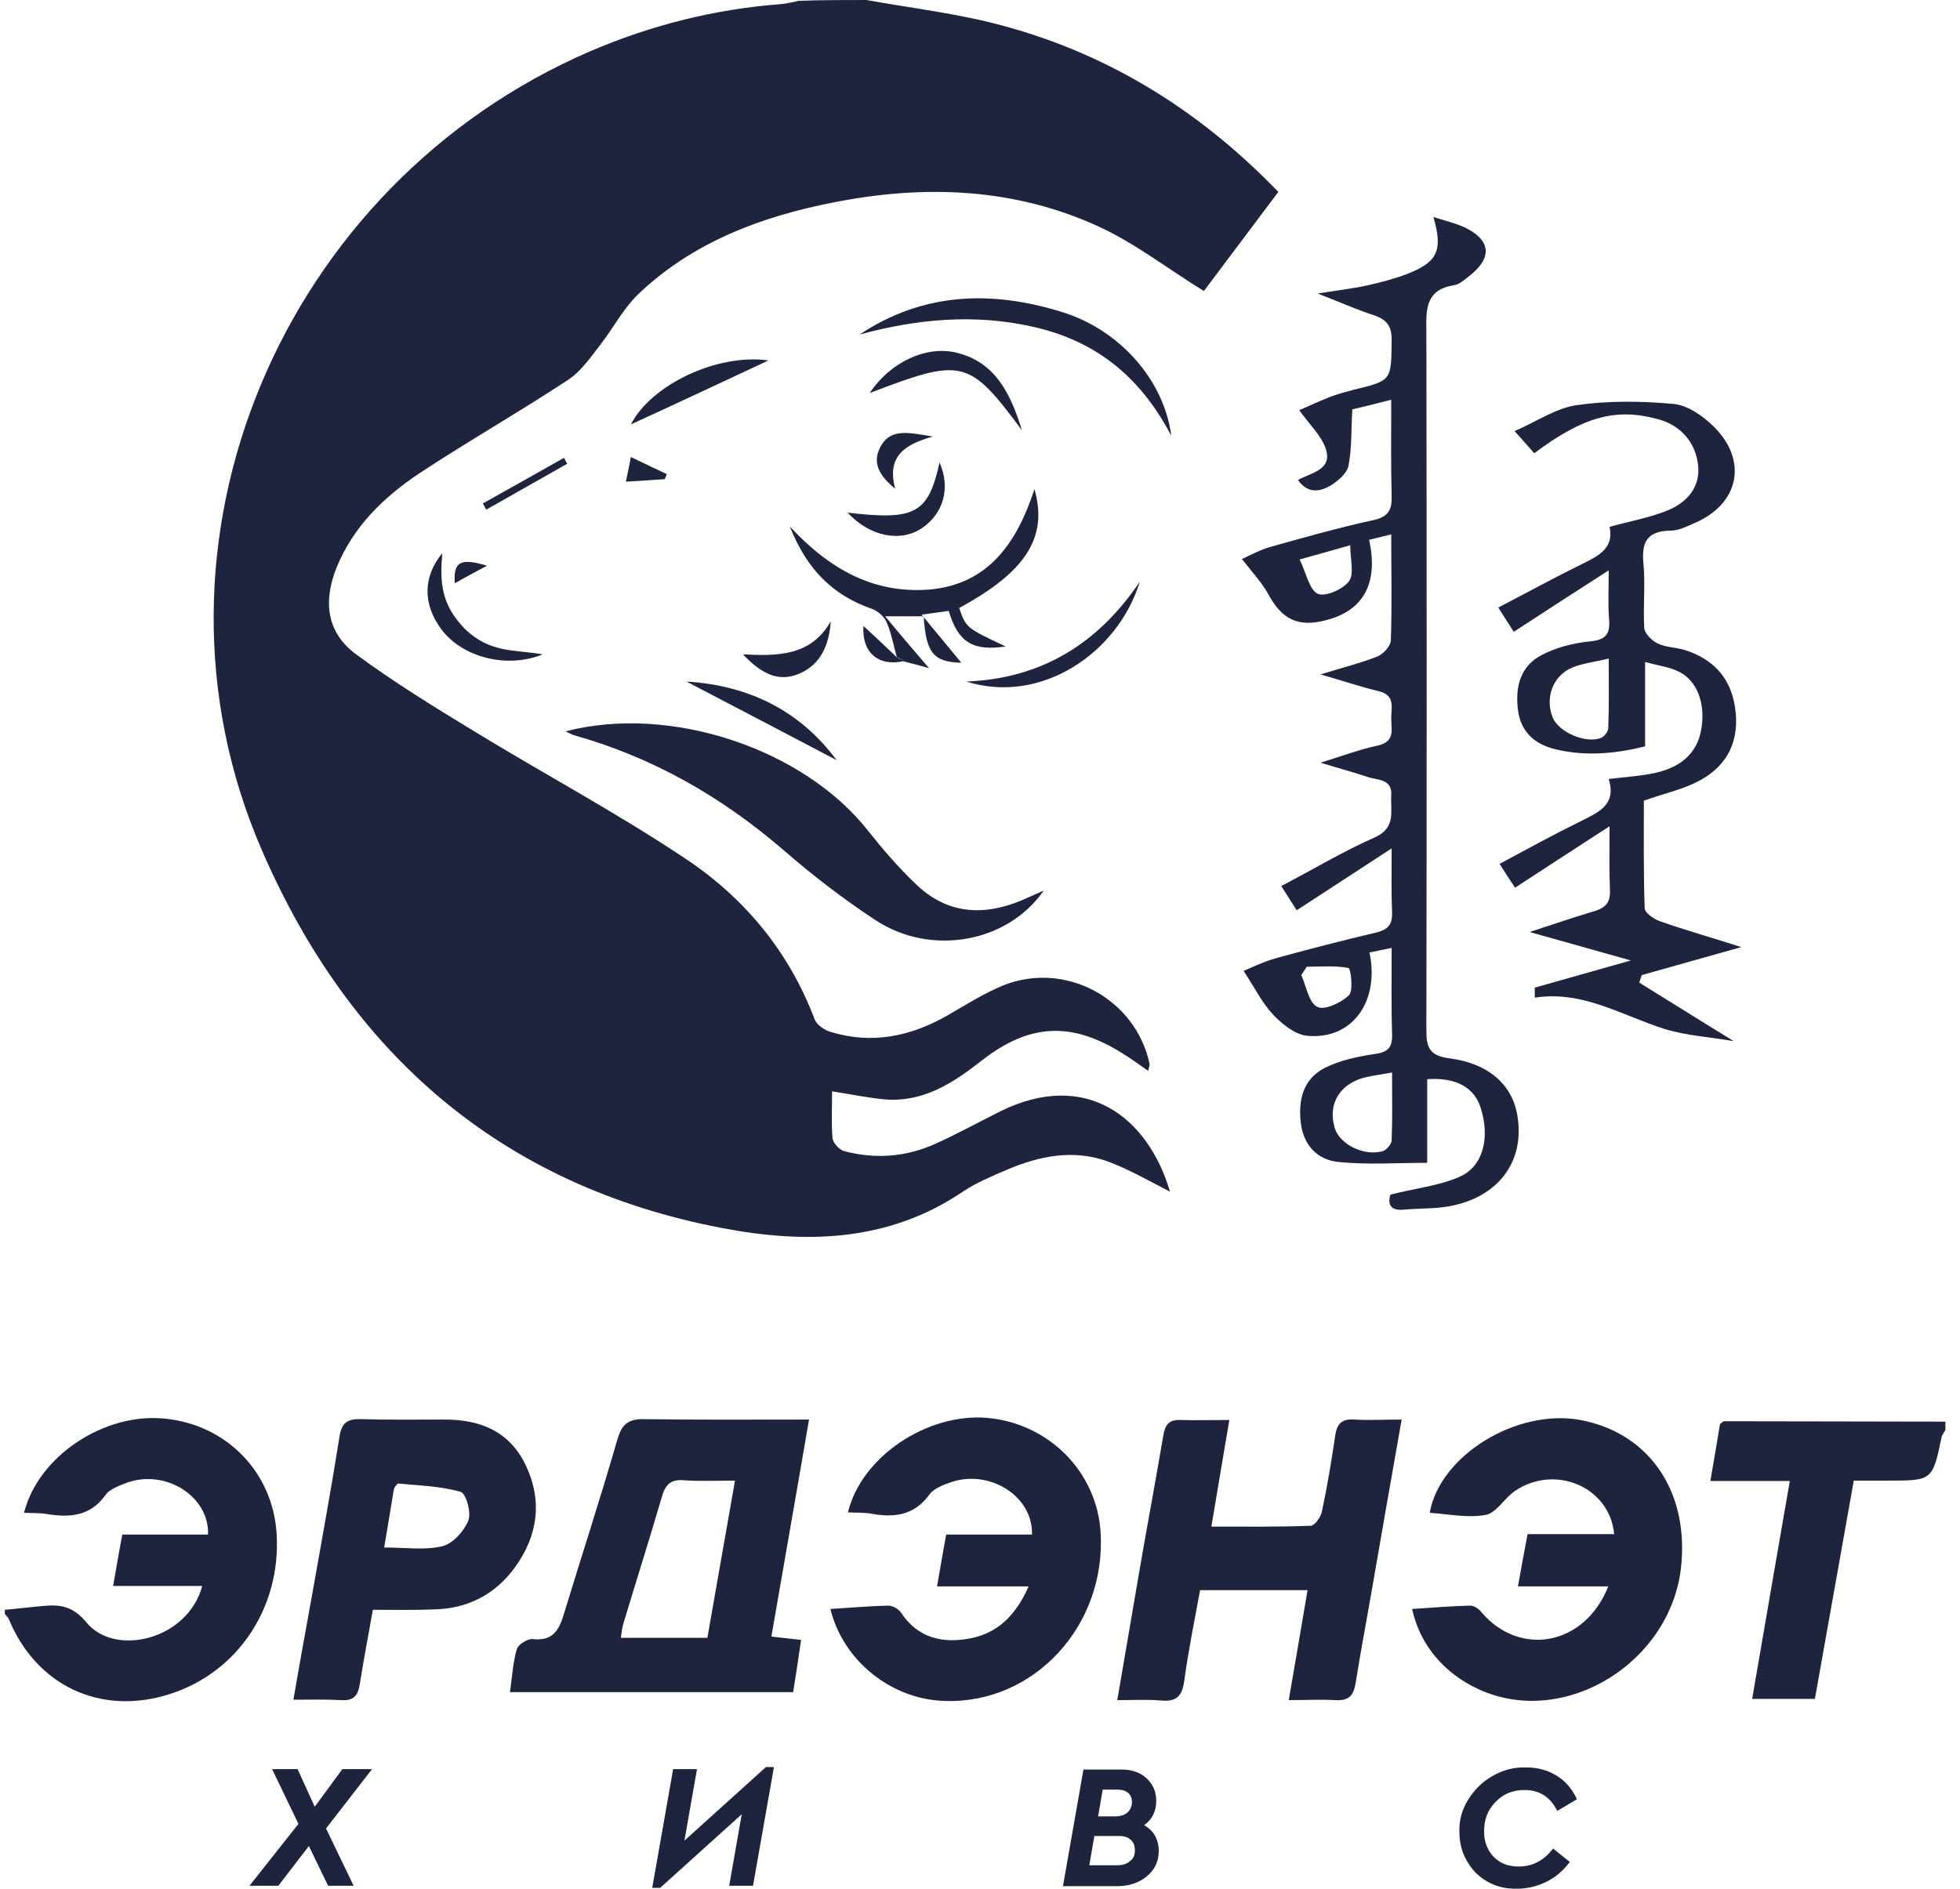 <svg width="83" height="80" viewBox="0 0 83 80" fill="none" xmlns="http://www.w3.org/2000/svg">
<path d="M36.688 0C38.654 0.354 40.656 0.584 42.568 1.116C47.032 2.338 50.857 4.729 54.133 8.129C53.035 9.581 51.973 11.016 50.981 12.327C49.458 11.388 48.094 10.325 46.571 9.617C42.976 7.952 39.168 7.81 35.307 8.572C32.225 9.174 29.339 10.255 27.018 12.468C26.399 13.07 25.974 13.885 25.442 14.576C25.017 15.125 24.61 15.727 24.043 16.099C21.971 17.463 19.828 18.685 17.756 20.049C16.25 21.058 14.958 22.298 14.249 24.051C13.682 25.468 13.824 26.796 15.082 27.717C16.693 28.904 18.393 29.949 20.111 30.994C23.069 32.8 26.151 34.447 29.038 36.378C31.535 38.042 33.412 40.309 34.492 43.161C34.581 43.409 34.917 43.639 35.183 43.71C36.919 44.241 38.548 43.905 40.107 43.019C40.904 42.559 41.683 42.063 42.515 41.726C45.136 40.699 48.094 42.311 48.679 45.056C48.696 45.127 48.643 45.215 48.625 45.357C48.254 45.109 47.935 44.861 47.581 44.649C45.42 43.267 43.613 43.32 41.559 44.932C40.319 45.906 39.044 46.721 37.397 46.561C36.706 46.49 36.016 46.349 35.236 46.225C35.236 46.916 35.201 47.571 35.254 48.208C35.272 48.403 35.537 48.704 35.75 48.757C37.078 49.112 38.389 49.005 39.629 48.439C40.567 48.014 41.47 47.518 42.391 47.057C45.987 45.304 48.608 47.305 49.546 50.475C48.679 50.033 47.828 49.537 46.925 49.2C45.473 48.669 44.021 48.952 42.622 49.554C42.002 49.82 41.364 50.086 40.797 50.458C37.627 52.618 34.103 52.689 30.578 52.016C21.192 50.227 14.798 44.595 11.079 35.988C5.465 23.024 11.929 7.793 25.017 2.161C27.585 1.063 30.26 0.39 33.04 0.177C33.306 0.159 33.554 0.089 33.819 0.035C34.794 -5.41014e-07 35.75 0 36.688 0Z" fill="#1E243D"/>
<path d="M0.204 68.186C0.735 68.133 1.266 68.08 1.78 68.027C2.524 67.956 3.073 68.009 3.657 68.718C4.879 70.205 7.961 69.444 8.563 67.177H4.791C4.932 66.38 5.039 65.724 5.18 64.998H8.811C8.864 63.369 7.004 62.218 5.375 62.802C5.056 62.926 4.649 63.068 4.472 63.316C3.834 64.219 2.966 64.29 1.992 64.13C1.674 64.077 1.355 64.095 1.018 64.077C1.62 61.669 4.436 59.809 7.004 60.092C9.626 60.358 11.574 62.395 11.716 64.998C11.893 68.098 10.068 70.825 7.217 71.746C4.277 72.702 1.532 71.409 0.363 68.558C0.328 68.487 0.257 68.434 0.204 68.363V68.186Z" fill="#1E243D"/>
<path d="M82.381 60.571C82.328 60.677 82.239 60.765 82.222 60.872C81.832 62.714 81.832 62.714 79.937 62.714H78.502C77.953 65.813 77.404 68.877 76.855 71.959H74.199C74.73 68.894 75.244 65.866 75.793 62.731H72.428C72.587 61.846 72.711 61.066 72.835 60.323C72.906 60.27 72.959 60.199 73.012 60.199C76.129 60.199 79.264 60.216 82.381 60.216V60.571Z" fill="#1E243D"/>
<path d="M58.879 50.599C59.942 50.334 60.916 50.228 61.784 49.856C62.793 49.431 63.112 48.226 62.705 46.933C62.439 46.066 61.66 45.623 60.438 45.711V49.254C59.127 49.254 57.887 49.342 56.683 49.218C55.797 49.13 55.213 48.527 55.089 47.589C54.965 46.597 55.178 45.711 56.099 45.233C56.736 44.914 57.48 44.755 58.188 44.649C58.737 44.578 58.968 44.401 58.95 43.834C58.914 42.665 58.932 41.478 58.932 40.15C58.56 40.221 58.277 40.292 57.993 40.345C58.436 42.453 57.232 44.064 55.337 43.87C54.841 43.816 54.31 43.391 53.938 43.002C53.46 42.506 53.141 41.85 52.663 41.124C53.035 40.965 53.513 40.735 54.009 40.593C55.425 40.203 56.86 39.831 58.295 39.495C58.791 39.371 58.968 39.141 58.95 38.645C58.914 37.83 58.932 36.998 58.932 35.935C57.498 36.874 56.24 37.688 54.912 38.556C54.682 38.202 54.505 37.919 54.257 37.529C55.62 36.821 56.878 36.059 58.206 35.475C59.127 35.067 58.879 34.377 58.914 33.704C58.968 32.995 58.365 33.048 57.958 32.924C57.338 32.712 56.718 32.552 55.921 32.304C56.842 32.021 57.586 31.738 58.348 31.578C59.056 31.419 58.932 30.941 58.914 30.48C58.897 30.02 59.127 29.453 58.383 29.276C57.639 29.099 56.913 28.851 55.921 28.567C56.878 28.266 57.622 28.089 58.33 27.806C58.578 27.7 58.897 27.363 58.897 27.115C58.95 25.681 58.914 24.228 58.914 22.634C58.542 22.723 58.259 22.794 57.976 22.865C58.383 24.689 57.746 25.858 56.169 26.265C54.983 26.584 54.292 26.247 53.708 25.167C53.442 24.689 53.052 24.264 52.592 23.679C52.946 23.52 53.353 23.29 53.796 23.166C55.248 22.758 56.683 22.351 58.153 22.032C58.791 21.891 58.95 21.607 58.932 21.005C58.897 19.694 58.914 18.366 58.914 16.932C58.224 17.109 57.657 17.25 57.267 17.339C57.214 18.207 57.25 18.968 57.108 19.712C57.055 20.031 56.683 20.35 56.382 20.544C55.921 20.828 55.39 20.934 54.965 20.332C55.532 20.013 56.417 19.907 56.152 19.039C55.974 18.472 55.479 18.012 55.018 17.374C55.461 17.18 55.886 16.985 56.329 16.808C56.665 16.684 57.002 16.595 57.338 16.506C58.932 16.117 58.914 16.117 58.932 14.452C58.95 13.85 58.755 13.549 58.188 13.354C57.462 13.124 56.772 12.805 55.797 12.433C56.683 12.291 57.321 12.22 57.94 12.079C58.489 11.955 59.038 11.813 59.552 11.618C60.88 11.105 61.111 10.627 60.703 9.192C61.199 9.351 61.66 9.458 62.067 9.652C63.13 10.184 63.2 10.91 62.244 11.671C62.032 11.831 61.819 12.043 61.571 12.079C60.384 12.274 60.385 13.071 60.402 14.009C60.42 23.892 60.42 33.774 60.402 43.657C60.402 44.401 60.562 44.72 61.376 44.826C63.112 45.056 64.121 46.013 64.281 47.429C64.529 49.377 63.271 50.847 61.128 51.131C60.579 51.202 60.013 51.184 59.446 51.237C58.879 51.29 58.755 51.007 58.879 50.599ZM58.95 45.428C58.383 45.534 57.976 45.57 57.604 45.694C56.648 46.03 56.24 46.845 56.523 47.783C56.736 48.474 57.763 48.988 58.56 48.758C58.72 48.705 58.932 48.456 58.932 48.297C58.968 47.412 58.95 46.508 58.95 45.428ZM55.337 40.947C55.266 41.071 55.178 41.178 55.107 41.301C55.319 41.78 55.425 42.47 55.78 42.647C56.081 42.807 56.807 42.47 57.126 42.152C57.321 41.957 57.197 41.018 57.108 41C56.541 40.894 55.939 40.947 55.337 40.947ZM55.036 23.697C55.319 24.282 55.443 24.972 55.797 25.149C56.116 25.291 56.86 24.972 57.126 24.618C57.356 24.317 57.179 23.697 57.179 23.095C56.382 23.325 55.85 23.467 55.036 23.697Z" fill="#1E243D"/>
<path d="M64.989 41.833C66.264 41.479 67.539 41.107 69.062 40.682C67.539 40.257 66.282 39.903 64.776 39.477C65.857 39.123 66.689 38.84 67.522 38.592C67.982 38.45 68.195 38.238 68.177 37.724C68.141 36.874 68.159 36.042 68.159 34.997C66.742 35.918 65.485 36.732 64.157 37.6C63.944 37.281 63.749 36.98 63.501 36.591C64.688 35.953 65.822 35.333 66.973 34.767C67.716 34.395 68.46 34.076 68.124 32.995C68.868 32.907 69.505 32.871 70.125 32.73C71.135 32.499 71.896 31.933 72.056 30.817C72.215 29.772 71.861 28.816 71.082 28.444C70.692 28.249 70.214 28.196 69.665 28.037V31.614C68.372 31.933 67.132 32.039 65.875 31.738C64.989 31.526 64.405 31.012 64.281 30.073C64.157 29.081 64.387 28.196 65.308 27.735C65.91 27.417 66.636 27.239 67.309 27.169C67.964 27.116 68.195 26.885 68.141 26.248C68.088 25.61 68.124 24.973 68.124 24.158C66.689 25.079 65.432 25.893 64.103 26.761C63.891 26.425 63.696 26.124 63.448 25.734C64.67 25.096 65.839 24.459 67.026 23.874C67.716 23.538 68.354 23.201 68.159 22.316C68.992 22.086 69.771 21.944 70.515 21.661C71.542 21.271 71.985 20.563 71.914 19.748C71.825 18.756 71.17 17.994 70.178 17.747C68.407 17.268 67.026 17.658 64.971 19.199C64.759 18.951 64.529 18.703 64.139 18.26C65.078 17.853 65.892 17.286 66.76 17.162C68.106 16.967 69.505 16.985 70.869 17.109C71.453 17.162 72.091 17.605 72.534 18.03C74.039 19.482 73.667 21.342 71.754 22.157C71.436 22.298 71.082 22.475 70.745 22.475C69.771 22.493 69.505 22.936 69.594 23.857C69.682 24.76 69.576 25.681 69.629 26.602C69.647 26.832 69.948 27.133 70.196 27.257C70.532 27.417 70.94 27.417 71.312 27.523C72.516 27.895 73.278 28.674 73.472 29.949C73.685 31.331 73.189 32.411 71.967 33.066C71.276 33.438 70.497 33.598 69.612 33.916C69.612 35.351 69.594 36.91 69.647 38.468C69.647 38.663 70.037 38.928 70.284 39.017C71.329 39.389 72.41 39.69 73.738 40.115C72.162 40.558 70.851 40.93 69.523 41.302C69.488 41.408 69.452 41.514 69.417 41.62C70.71 42.417 72.002 43.232 73.419 44.1C72.41 43.923 71.418 43.87 70.497 43.586C68.691 43.02 67.026 41.939 64.989 42.258C65.007 42.081 64.989 41.957 64.989 41.833ZM68.124 27.895C67.539 28.037 67.043 28.09 66.601 28.267C65.768 28.603 65.414 29.542 65.751 30.392C65.999 30.994 67.114 31.508 67.787 31.26C67.929 31.207 68.106 30.994 68.106 30.835C68.142 29.914 68.124 28.975 68.124 27.895Z" fill="#1E243D"/>
<path d="M21.597 71.675C21.685 71.02 21.721 70.435 21.88 69.869C21.933 69.656 22.34 69.408 22.553 69.426C23.332 69.514 23.633 69.142 23.846 68.469C24.608 65.972 25.422 63.475 26.148 60.96C26.325 60.358 26.573 60.11 27.229 60.11C29.513 60.145 31.816 60.128 34.26 60.128C33.728 63.245 33.197 66.238 32.666 69.32C33.108 69.373 33.463 69.408 33.923 69.461C33.817 70.205 33.711 70.913 33.587 71.675H21.597ZM29.956 69.373C30.346 67.177 30.718 64.998 31.125 62.714C30.275 62.714 29.602 62.749 28.929 62.696C28.38 62.66 28.167 62.908 28.026 63.404C27.512 65.175 26.945 66.946 26.414 68.717C26.343 68.93 26.325 69.142 26.29 69.373H29.956Z" fill="#1E243D"/>
<path d="M54.574 72.012C54.858 70.383 55.106 68.913 55.371 67.354H50.82C50.589 68.612 50.324 69.904 50.147 71.215C50.058 71.835 49.828 72.083 49.19 72.03C48.606 71.977 48.021 72.012 47.313 72.012C47.632 70.188 47.915 68.47 48.216 66.734C48.553 64.768 48.925 62.785 49.261 60.819C49.332 60.358 49.491 60.128 49.987 60.146C50.66 60.164 51.333 60.146 52.059 60.146C51.794 61.687 51.563 63.104 51.298 64.662C52.75 64.662 54.114 64.68 55.495 64.627C55.672 64.627 55.92 64.272 55.974 64.042C56.204 62.98 56.381 61.899 56.54 60.819C56.611 60.305 56.824 60.093 57.337 60.128C57.975 60.164 58.612 60.128 59.356 60.128C58.896 62.714 58.471 65.176 58.046 67.62C57.833 68.842 57.603 70.046 57.408 71.286C57.319 71.835 57.107 72.047 56.54 72.012C55.92 71.977 55.3 72.012 54.574 72.012Z" fill="#1E243D"/>
<path d="M35.165 68.151C36.032 68.098 36.812 68.027 37.609 68.009C37.803 68.009 38.051 68.151 38.158 68.31C38.884 69.408 39.946 69.621 41.115 69.391C42.249 69.16 43.01 68.434 43.559 67.194H39.681C39.822 66.397 39.929 65.742 40.07 64.998H43.701C43.754 63.369 41.895 62.218 40.265 62.784C39.946 62.891 39.539 63.05 39.362 63.298C38.707 64.201 37.857 64.29 36.883 64.113C36.564 64.06 36.245 64.077 35.908 64.06C36.475 61.704 39.256 59.844 41.806 60.057C44.41 60.287 46.446 62.342 46.606 64.892C46.853 68.859 43.79 72.171 40.017 72.047C37.786 71.994 35.714 70.382 35.165 68.151Z" fill="#1E243D"/>
<path d="M59.8 68.151C60.632 68.098 61.447 68.027 62.262 68.009C62.421 68.009 62.633 68.151 62.74 68.293C64.351 70.188 67.097 69.727 68.106 67.195H64.281C64.422 66.398 64.546 65.725 64.688 64.981H68.354C68.177 62.997 65.874 62.005 64.174 63.139C63.714 63.44 63.377 64.078 62.917 64.166C62.155 64.308 61.341 64.131 60.544 64.078C60.969 61.651 64.227 59.65 66.919 60.146C69.771 60.677 71.471 63.068 71.205 66.203C70.869 70.382 66.264 73.234 62.616 71.551C61.146 70.878 60.119 69.656 59.8 68.151Z" fill="#1E243D"/>
<path d="M15.79 68.186C15.595 69.284 15.4 70.294 15.241 71.303C15.17 71.799 14.993 72.047 14.461 72.012C13.824 71.976 13.169 71.994 12.425 71.994C12.708 70.347 12.992 68.788 13.275 67.23C13.647 65.122 14.037 62.997 14.373 60.872C14.461 60.252 14.727 60.092 15.294 60.11C16.48 60.145 17.649 60.128 18.836 60.128C20.341 60.128 21.564 60.624 22.254 62.041C22.98 63.564 22.785 65.034 21.811 66.38C20.997 67.513 19.828 68.133 18.411 68.168C17.579 68.204 16.746 68.186 15.79 68.186ZM16.268 65.547C17.171 65.547 17.986 65.671 18.73 65.494C19.172 65.388 19.651 64.856 19.828 64.414C19.97 64.077 19.739 63.263 19.509 63.192C18.659 62.944 17.756 62.926 16.87 62.837C16.817 62.837 16.693 62.997 16.675 63.103C16.551 63.882 16.41 64.697 16.268 65.547Z" fill="#1E243D"/>
<path d="M44.197 37.724C42.656 39.938 39.415 40.522 37.059 38.964C35.713 38.078 34.421 37.086 33.199 36.024C30.577 33.757 27.637 32.074 24.29 31.136C24.184 31.1 24.095 31.047 23.954 30.976C28.399 29.825 34.049 31.72 36.776 35.209C37.396 35.988 38.051 36.75 38.777 37.441C40.088 38.716 41.629 38.822 43.276 38.131C43.541 38.007 43.843 37.883 44.197 37.724Z" fill="#1E243D"/>
<path d="M37.98 27.841C37.838 27.345 37.749 26.814 37.537 26.336C37.431 26.105 37.165 25.875 36.917 25.787C35.288 25.22 34.172 24.14 33.446 22.298C35.164 24.157 37.041 25.149 39.343 24.972C41.858 24.759 43.063 22.988 43.806 20.721C44.391 22.758 43.435 24.228 40.619 25.751C40.902 26.584 40.92 26.601 42.584 27.381C41.203 27.593 40.565 27.203 40.176 25.875C39.91 25.91 39.645 25.946 39.025 26.035C39.715 26.867 40.247 27.505 40.707 28.071C39.538 28.036 39.219 27.682 39.113 26.105H37.484C38.157 26.92 38.706 27.558 39.343 28.302C38.971 28.195 38.635 28.107 38.281 28.018C38.175 27.93 38.086 27.876 37.98 27.841Z" fill="#1E243D"/>
<path d="M49.599 18.454C48.235 15.851 46.287 14.398 43.701 13.832C41.257 13.283 38.813 13.513 36.404 14.168C39.096 12.379 41.983 12.291 44.959 13.212C47.403 13.956 49.298 16.099 49.599 18.454Z" fill="#1E243D"/>
<path d="M40.92 28.868C44.126 28.744 46.517 27.239 48.27 24.635C47.331 27.682 44.072 29.86 40.92 28.868Z" fill="#1E243D"/>
<path d="M36.829 16.648C37.714 15.32 39.255 14.611 40.548 14.948C42.124 15.355 42.779 16.613 43.275 18.224C41.026 15.196 40.76 15.143 36.829 16.648Z" fill="#1E243D"/>
<path d="M29.071 28.869C31.674 29.028 33.853 30.073 35.429 32.198C33.304 31.082 31.178 29.967 29.071 28.869Z" fill="#1E243D"/>
<path d="M26.717 17.976C27.567 16.311 30.348 14.965 32.544 15.266C30.578 16.187 28.612 17.108 26.717 17.976Z" fill="#1E243D"/>
<path d="M22.98 27.717C21.456 28.337 19.561 27.841 18.676 26.637C17.897 25.574 17.914 24.423 18.729 23.431C18.623 24.653 18.676 25.592 19.668 26.619C20.748 27.682 21.793 27.505 22.98 27.717Z" fill="#1E243D"/>
<path d="M39.787 19.588C40.266 20.686 39.947 21.749 39.044 22.369C38.123 22.988 36.83 22.723 35.891 21.713C38.742 22.05 39.309 21.766 39.787 19.588Z" fill="#1E243D"/>
<path d="M35.181 26.318C35.11 27.327 34.756 28.142 33.852 28.532C32.914 28.939 32.17 28.461 31.461 27.717C32.914 27.788 34.331 27.805 35.181 26.318Z" fill="#1E243D"/>
<path d="M37.909 20.704C37.218 20.137 36.953 19.606 37.254 18.986C37.679 18.1 38.493 18.33 39.503 18.49C38.316 18.826 37.537 19.322 37.909 20.704Z" fill="#1E243D"/>
<path d="M20.446 21.324C21.597 20.686 22.748 20.031 23.882 19.393C23.935 19.482 23.97 19.57 24.023 19.641C22.872 20.296 21.739 20.934 20.587 21.589C20.552 21.501 20.499 21.412 20.446 21.324Z" fill="#1E243D"/>
<path d="M28.15 20.296C27.636 20.331 27.105 20.367 26.503 20.402C26.574 20.048 26.645 19.765 26.715 19.357C27.265 19.623 27.743 19.853 28.239 20.084C28.203 20.154 28.185 20.225 28.15 20.296Z" fill="#1E243D"/>
<path d="M37.979 27.841C38.086 27.895 38.192 27.948 38.281 28.001C37.182 28.249 36.492 27.629 36.563 26.513C37.023 26.938 37.501 27.381 37.979 27.841Z" fill="#1E243D"/>
<path d="M20.624 23.962C20.128 24.228 19.685 24.458 19.26 24.706C19.189 23.785 19.508 23.626 20.624 23.962Z" fill="#1E243D"/>
<path d="M15.755 74.934L13.806 77.448L14.975 79.875H13.895L13.08 78.192L11.787 79.875H10.565L12.638 77.254L11.522 74.934H12.602L13.328 76.528L14.497 74.934H15.755Z" fill="#1E243D"/>
<path d="M32.437 74.845H32.774L31.888 79.875H30.879L31.41 76.846L27.957 79.963H27.62L28.506 74.934H29.515L28.984 77.962L32.437 74.845Z" fill="#1E243D"/>
<path d="M49.069 78.406C49.069 78.831 48.91 79.185 48.573 79.468C48.236 79.751 47.812 79.893 47.298 79.893H45.013L45.881 74.952H47.493C47.935 74.952 48.29 75.076 48.555 75.324C48.821 75.572 48.963 75.891 48.963 76.28C48.963 76.723 48.785 77.077 48.449 77.307C48.856 77.538 49.069 77.91 49.069 78.406ZM48.059 78.37C48.059 78.193 48.006 78.034 47.882 77.927C47.776 77.821 47.599 77.768 47.404 77.768H46.342L46.129 79.008H47.28C47.528 79.008 47.723 78.954 47.847 78.831C47.989 78.742 48.059 78.583 48.059 78.37ZM47.333 75.802H46.696L46.501 76.936H47.227C47.44 76.936 47.617 76.882 47.741 76.776C47.865 76.67 47.935 76.51 47.935 76.333C47.935 76.174 47.882 76.032 47.776 75.944C47.67 75.855 47.528 75.802 47.333 75.802Z" fill="#1E243D"/>
<path d="M61.801 77.59C61.784 77.112 61.908 76.652 62.173 76.227C62.439 75.802 62.776 75.465 63.218 75.217C63.661 74.969 64.121 74.845 64.635 74.863C65.131 74.863 65.556 74.987 65.928 75.217C66.3 75.447 66.583 75.784 66.778 76.209L65.946 76.705C65.645 76.103 65.184 75.819 64.564 75.819C64.068 75.819 63.661 75.979 63.342 76.315C63.006 76.652 62.846 77.059 62.846 77.573C62.846 78.016 62.988 78.37 63.254 78.653C63.537 78.936 63.891 79.06 64.316 79.06C64.883 79.06 65.379 78.812 65.769 78.299L66.477 78.866C66.211 79.22 65.893 79.503 65.503 79.698C65.113 79.893 64.688 79.999 64.246 79.999C63.555 80.017 62.97 79.787 62.492 79.326C62.032 78.83 61.801 78.263 61.801 77.59Z" fill="#1E243D"/>
</svg>

